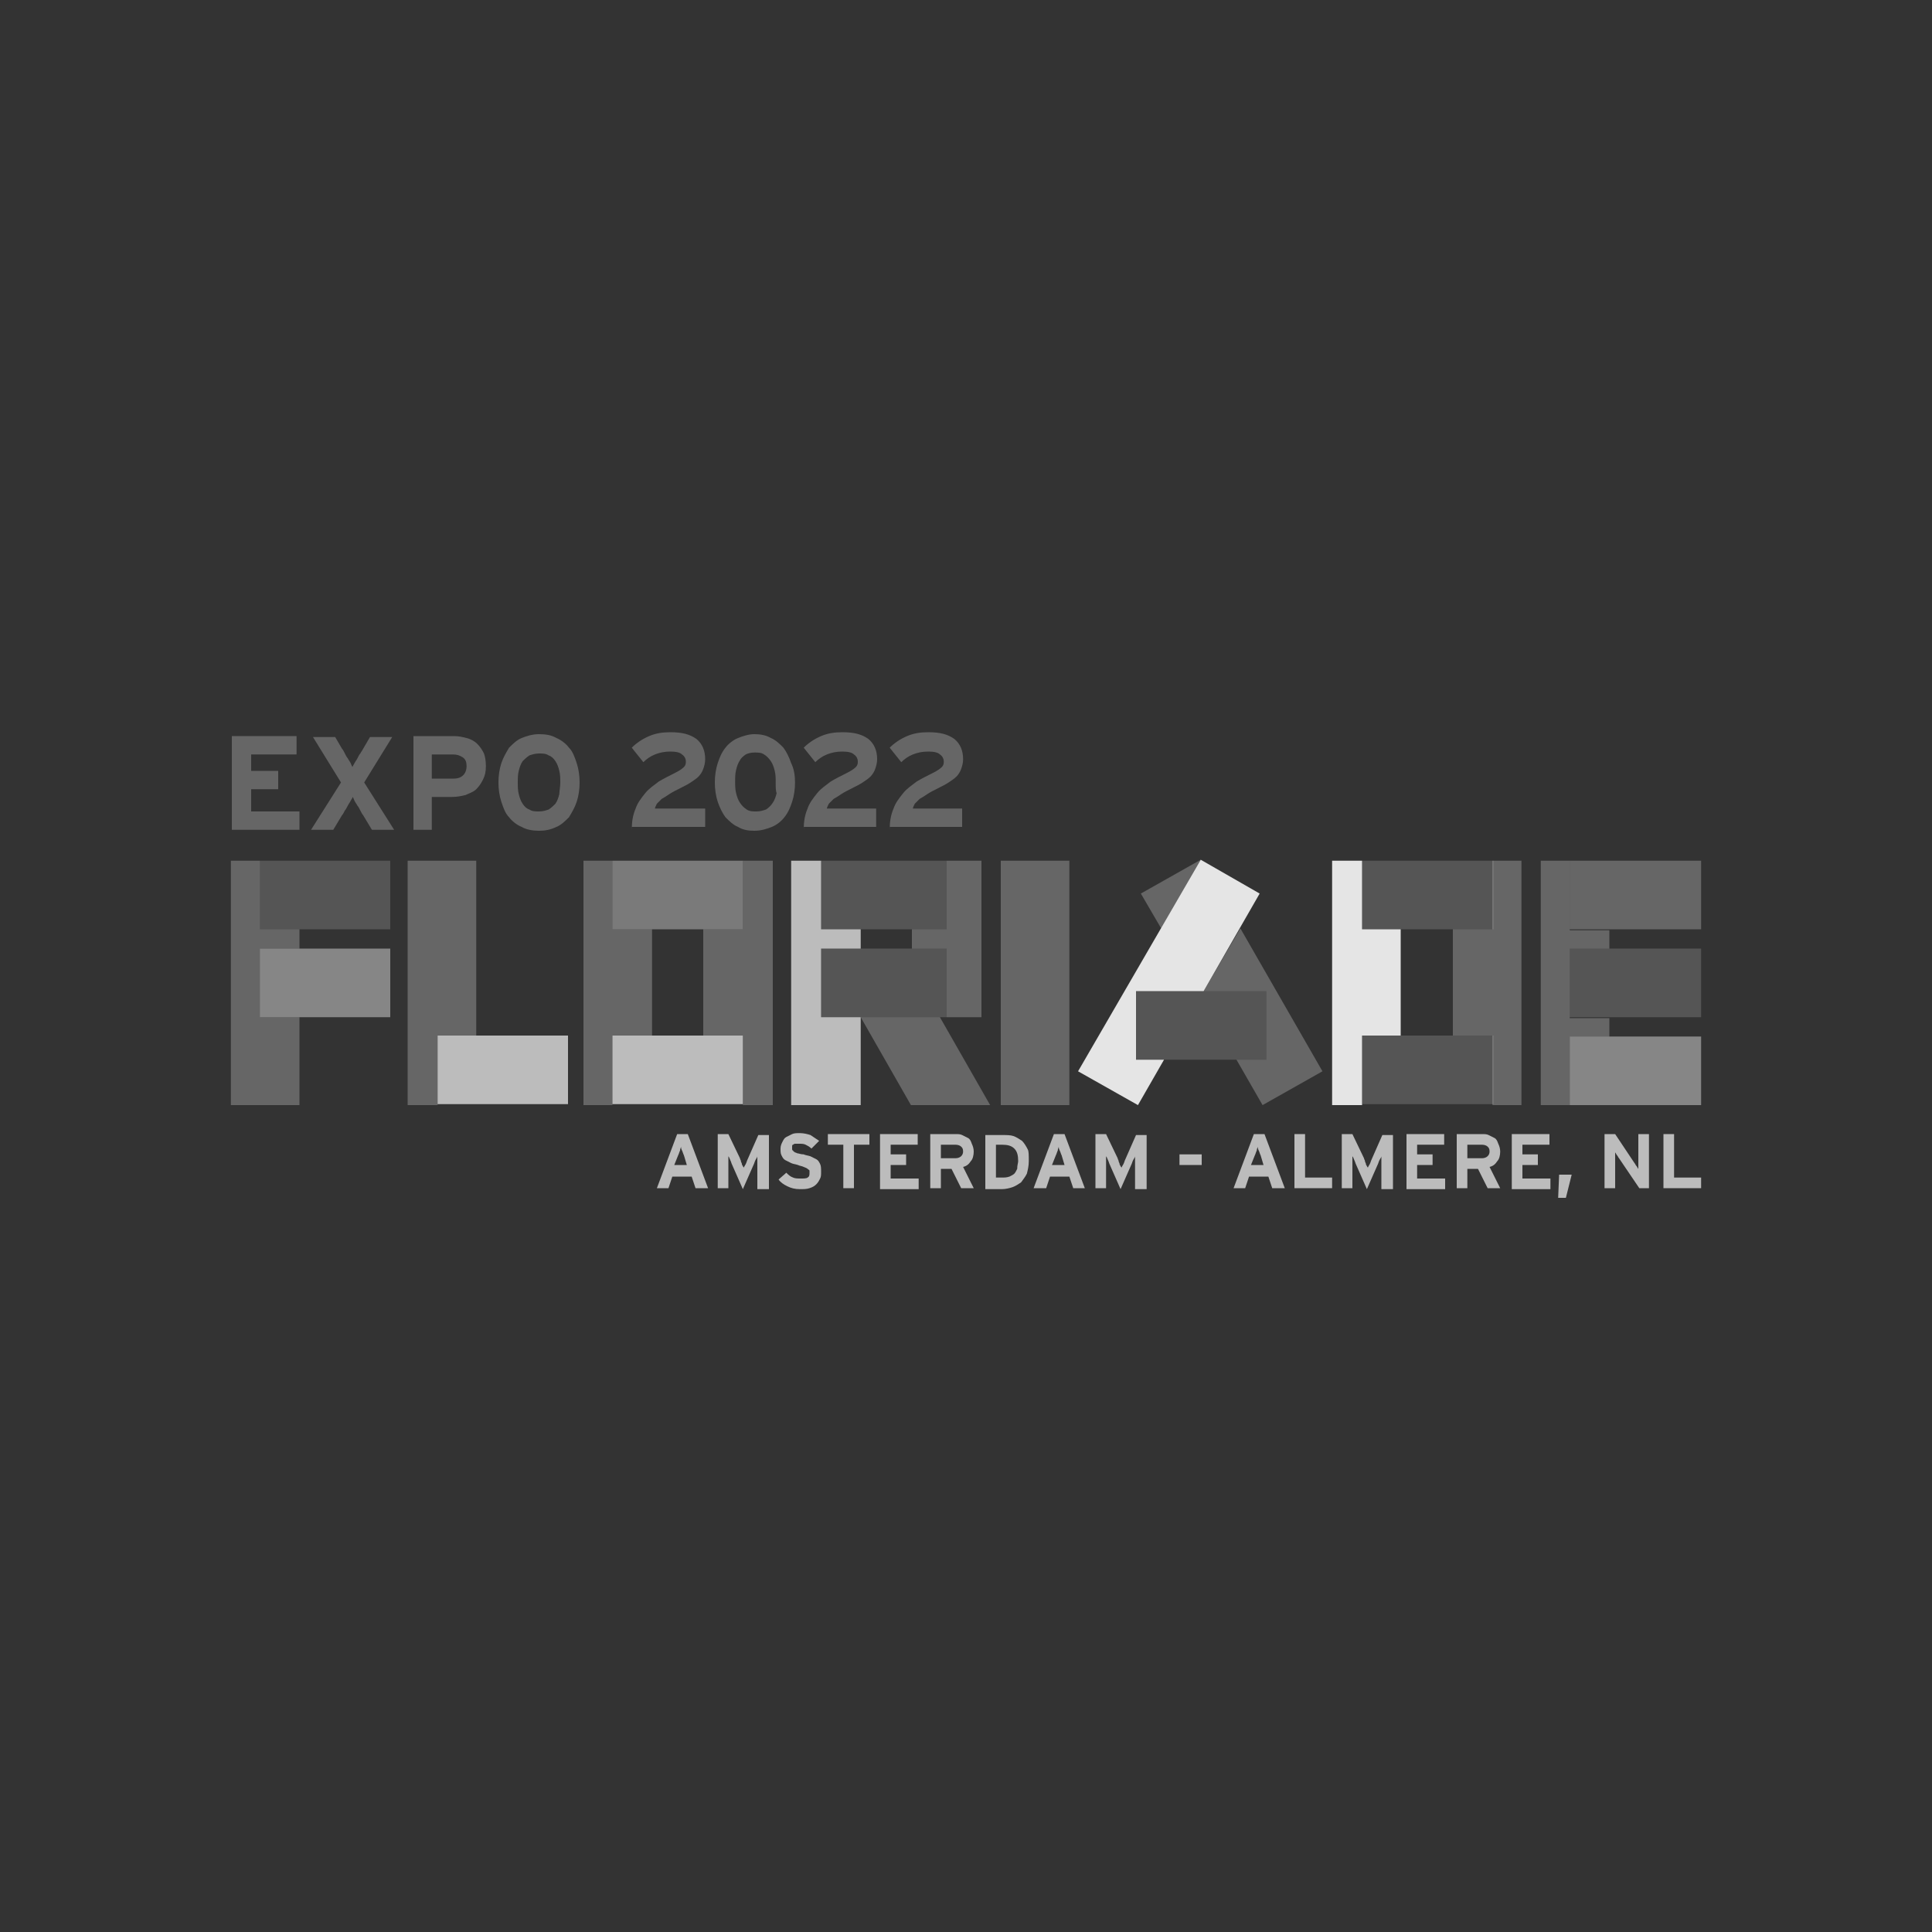 <?xml version="1.0" encoding="utf-8"?>
<!-- Generator: Adobe Illustrator 23.0.2, SVG Export Plug-In . SVG Version: 6.00 Build 0)  -->
<svg version="1.1" id="Layer_1" xmlns="http://www.w3.org/2000/svg" xmlns:xlink="http://www.w3.org/1999/xlink" x="0px" y="0px"
	 viewBox="0 0 200 200" style="enable-background:new 0 0 200 200;" xml:space="preserve">
<rect x="0" y="0" width="200" height="200" fill="#333333" stroke="none"/>
<style type="text/css">
	.st0{opacity:0.25;fill:#FFFFFF;}
	.st1{opacity:0.67;}
	.st2{fill:#FFFFFF;}
	.st3{opacity:0.67;fill:#FFFFFF;}
	.st4{opacity:0.17;fill:#FFFFFF;}
	.st5{opacity:0.41;fill:#FFFFFF;}
	.st6{opacity:0.35;fill:#FFFFFF;}
	.st7{opacity:0.87;fill:#FFFFFF;}
</style>
<g>
	<g>
		<path class="st0" d="M24,85.9v-9.7h6.7v1.9H26v1.7h2.8v1.9H26V84h5v1.9H24z"/>
		<path class="st0" d="M38.5,85.9l-0.9-1.5c-0.1-0.1-0.2-0.3-0.3-0.5c-0.1-0.2-0.2-0.4-0.3-0.5c-0.1-0.2-0.2-0.3-0.3-0.5
			c-0.1-0.2-0.1-0.3-0.2-0.4c0,0.1-0.1,0.2-0.2,0.4c-0.1,0.2-0.2,0.3-0.3,0.5c-0.1,0.2-0.2,0.4-0.3,0.5c-0.1,0.2-0.2,0.4-0.3,0.5
			l-0.9,1.5h-2.3l3.1-4.9l-2.9-4.7h2.3l0.7,1.2c0.1,0.1,0.2,0.3,0.3,0.5c0.1,0.2,0.2,0.4,0.3,0.5c0.1,0.2,0.2,0.3,0.3,0.5
			c0.1,0.2,0.1,0.3,0.2,0.4c0-0.1,0.1-0.2,0.2-0.4c0.1-0.2,0.2-0.3,0.3-0.5c0.1-0.2,0.2-0.4,0.3-0.5c0.1-0.2,0.2-0.3,0.3-0.5
			l0.7-1.2h2.3l-2.9,4.7l3.1,4.9H38.5z"/>
		<path class="st0" d="M50.3,79.3c0,0.6-0.1,1-0.3,1.4c-0.2,0.4-0.4,0.7-0.7,1c-0.3,0.3-0.7,0.4-1.1,0.6c-0.4,0.1-0.9,0.2-1.4,0.2
			h-2.1v3.4h-1.9v-9.7h4.2c0.5,0,0.9,0.1,1.3,0.2c0.4,0.1,0.8,0.3,1.1,0.6c0.3,0.3,0.5,0.6,0.7,1C50.2,78.3,50.3,78.7,50.3,79.3z
			 M48.3,79.3c0-0.4-0.1-0.7-0.4-0.9c-0.3-0.2-0.6-0.3-1-0.3h-2.2v2.5h2.3C47.8,80.6,48.3,80.1,48.3,79.3z"/>
		<path class="st0" d="M60,81c0,0.7-0.1,1.4-0.3,2c-0.2,0.6-0.5,1.1-0.8,1.6c-0.4,0.4-0.8,0.8-1.3,1C57,85.9,56.4,86,55.8,86
			s-1.3-0.1-1.8-0.4c-0.5-0.2-1-0.6-1.3-1c-0.4-0.4-0.6-1-0.8-1.6c-0.2-0.6-0.3-1.3-0.3-2c0-0.7,0.1-1.4,0.3-2
			c0.2-0.6,0.5-1.1,0.8-1.6c0.4-0.4,0.8-0.8,1.3-1c0.5-0.2,1.1-0.4,1.8-0.4s1.3,0.1,1.8,0.4c0.5,0.2,1,0.6,1.3,1
			c0.4,0.4,0.6,1,0.8,1.6C59.9,79.6,60,80.3,60,81z M58,81c0-0.4,0-0.8-0.1-1.2c-0.1-0.4-0.2-0.7-0.4-1c-0.2-0.3-0.4-0.5-0.7-0.6
			c-0.3-0.2-0.6-0.2-1-0.2c-0.4,0-0.7,0.1-1,0.2c-0.3,0.2-0.5,0.4-0.7,0.6c-0.2,0.3-0.3,0.6-0.4,1s-0.1,0.8-0.1,1.2
			c0,0.4,0,0.8,0.1,1.2c0.1,0.4,0.2,0.7,0.4,1c0.2,0.3,0.4,0.5,0.7,0.6c0.3,0.2,0.6,0.2,1,0.2c0.4,0,0.7-0.1,1-0.2
			c0.3-0.2,0.5-0.4,0.7-0.6c0.2-0.3,0.3-0.6,0.4-1C57.9,81.9,58,81.5,58,81z"/>
		<path class="st0" d="M65.4,85.9c0-0.8,0.1-1.5,0.4-2.2c0.2-0.6,0.6-1.1,1-1.6c0.4-0.5,0.9-0.8,1.4-1.2c0.5-0.3,1.1-0.6,1.7-0.9
			c0.4-0.2,0.7-0.4,0.9-0.6c0.2-0.2,0.2-0.4,0.2-0.6c0-0.2-0.1-0.5-0.4-0.7c-0.2-0.2-0.6-0.3-1.2-0.3c-0.6,0-1.1,0.1-1.6,0.3
			c-0.5,0.2-0.9,0.5-1.2,0.8l-1.2-1.5c0.5-0.5,1.1-0.9,1.8-1.2c0.7-0.3,1.4-0.4,2.2-0.4c1.2,0,2,0.2,2.7,0.7
			c0.6,0.5,0.9,1.2,0.9,2.1c0,0.4-0.1,0.7-0.2,1c-0.1,0.3-0.3,0.6-0.5,0.8c-0.2,0.2-0.5,0.4-0.8,0.6c-0.3,0.2-0.7,0.4-1.1,0.6
			c-0.4,0.2-0.8,0.4-1.1,0.6c-0.3,0.2-0.6,0.4-0.8,0.5c-0.2,0.2-0.4,0.4-0.5,0.5c-0.1,0.2-0.2,0.4-0.2,0.5H73v1.9H65.4z"/>
		<path class="st0" d="M82.3,81c0,0.7-0.1,1.4-0.3,2c-0.2,0.6-0.4,1.1-0.8,1.6c-0.3,0.4-0.8,0.8-1.3,1c-0.5,0.2-1.1,0.4-1.8,0.4
			s-1.2-0.1-1.7-0.4c-0.5-0.2-0.9-0.6-1.3-1c-0.3-0.4-0.6-1-0.8-1.6c-0.2-0.6-0.3-1.3-0.3-2c0-0.7,0.1-1.4,0.3-2
			c0.2-0.6,0.4-1.1,0.8-1.6c0.3-0.4,0.8-0.8,1.3-1c0.5-0.2,1.1-0.4,1.7-0.4s1.2,0.1,1.7,0.4c0.5,0.2,0.9,0.6,1.3,1
			c0.3,0.4,0.6,1,0.8,1.6C82.2,79.6,82.3,80.3,82.3,81z M80.3,81c0-0.4,0-0.8-0.1-1.2c-0.1-0.4-0.2-0.7-0.4-1
			c-0.2-0.3-0.4-0.5-0.7-0.7c-0.3-0.2-0.6-0.2-1-0.2c-0.4,0-0.7,0.1-0.9,0.2c-0.3,0.2-0.5,0.4-0.6,0.6c-0.2,0.3-0.3,0.6-0.4,1
			c-0.1,0.4-0.1,0.8-0.1,1.2c0,0.4,0,0.8,0.1,1.2c0.1,0.4,0.2,0.7,0.4,1c0.2,0.3,0.4,0.5,0.7,0.7c0.3,0.2,0.6,0.2,1,0.2
			c0.4,0,0.7-0.1,1-0.2c0.3-0.2,0.5-0.4,0.7-0.7c0.2-0.3,0.3-0.6,0.4-1C80.3,81.9,80.3,81.5,80.3,81z"/>
		<path class="st0" d="M83.2,85.9c0-0.8,0.1-1.5,0.4-2.2c0.2-0.6,0.6-1.1,1-1.6c0.4-0.5,0.9-0.8,1.4-1.2c0.5-0.3,1.1-0.6,1.7-0.9
			c0.4-0.2,0.7-0.4,0.9-0.6c0.2-0.2,0.2-0.4,0.2-0.6c0-0.2-0.1-0.5-0.4-0.7c-0.2-0.2-0.6-0.3-1.2-0.3s-1.1,0.1-1.6,0.3
			c-0.5,0.2-0.9,0.5-1.2,0.8l-1.2-1.5c0.5-0.5,1.1-0.9,1.8-1.2c0.7-0.3,1.4-0.4,2.2-0.4c1.2,0,2,0.2,2.7,0.7
			c0.6,0.5,0.9,1.2,0.9,2.1c0,0.4-0.1,0.7-0.2,1c-0.1,0.3-0.3,0.6-0.5,0.8c-0.2,0.2-0.5,0.4-0.8,0.6c-0.3,0.2-0.7,0.4-1.1,0.6
			c-0.4,0.2-0.8,0.4-1.1,0.6c-0.3,0.2-0.6,0.4-0.8,0.5c-0.2,0.2-0.4,0.4-0.5,0.5c-0.1,0.2-0.2,0.4-0.2,0.5h5.1v1.9H83.2z"/>
		<path class="st0" d="M92.1,85.9c0-0.8,0.1-1.5,0.4-2.2c0.2-0.6,0.6-1.1,1-1.6c0.4-0.5,0.9-0.8,1.4-1.2c0.5-0.3,1.1-0.6,1.7-0.9
			c0.4-0.2,0.7-0.4,0.9-0.6c0.2-0.2,0.2-0.4,0.2-0.6c0-0.2-0.1-0.5-0.4-0.7c-0.2-0.2-0.6-0.3-1.2-0.3c-0.6,0-1.1,0.1-1.6,0.3
			c-0.5,0.2-0.9,0.5-1.2,0.8l-1.2-1.5c0.5-0.5,1.1-0.9,1.8-1.2c0.7-0.3,1.4-0.4,2.2-0.4c1.2,0,2,0.2,2.7,0.7
			c0.6,0.5,0.9,1.2,0.9,2.1c0,0.4-0.1,0.7-0.2,1c-0.1,0.3-0.3,0.6-0.5,0.8c-0.2,0.2-0.5,0.4-0.8,0.6c-0.3,0.2-0.7,0.4-1.1,0.6
			c-0.4,0.2-0.8,0.4-1.1,0.6c-0.3,0.2-0.6,0.4-0.8,0.5c-0.2,0.2-0.4,0.4-0.5,0.5c-0.1,0.2-0.2,0.4-0.2,0.5h5.1v1.9H92.1z"/>
	</g>
	<g class="st1">
		<path class="st2" d="M72,123l-0.4-1.2h-2l-0.4,1.2h-1.2l2.1-5.6h1.1l2.1,5.6H72z M70.8,119.6c-0.1-0.2-0.1-0.3-0.2-0.5
			c-0.1-0.2-0.1-0.3-0.1-0.4c0,0.1-0.1,0.2-0.1,0.4c-0.1,0.2-0.1,0.3-0.2,0.5l-0.4,1h1.3L70.8,119.6z"/>
		<path class="st2" d="M78.4,123v-2.1c0-0.1,0-0.2,0-0.3c0-0.1,0-0.2,0-0.4c0-0.1,0-0.2,0-0.3c0-0.1,0-0.2,0-0.2
			c0,0.1-0.1,0.2-0.2,0.4c-0.1,0.2-0.1,0.3-0.2,0.5l-1.1,2.5l-1.1-2.5c-0.1-0.2-0.1-0.3-0.2-0.5c-0.1-0.2-0.1-0.3-0.2-0.4
			c0,0.1,0,0.1,0,0.2c0,0.1,0,0.2,0,0.3c0,0.1,0,0.2,0,0.4c0,0.1,0,0.2,0,0.3v2.1h-1.1v-5.6h1.1l1.2,2.5c0,0.1,0.1,0.2,0.1,0.3
			c0,0.1,0.1,0.2,0.1,0.3c0,0.1,0.1,0.2,0.1,0.2c0,0.1,0.1,0.1,0.1,0.2c0-0.1,0.1-0.2,0.2-0.4c0.1-0.2,0.1-0.3,0.2-0.5l1.1-2.5h1.1
			v5.6H78.4z"/>
		<path class="st2" d="M85,121.3c0,0.3,0,0.5-0.1,0.7c-0.1,0.2-0.2,0.4-0.4,0.6s-0.4,0.3-0.7,0.4c-0.3,0.1-0.6,0.1-1,0.1
			c-0.5,0-0.9-0.1-1.3-0.3c-0.4-0.2-0.7-0.4-0.9-0.7l0.8-0.7c0.2,0.2,0.4,0.4,0.7,0.5c0.2,0.1,0.5,0.1,0.8,0.1c0.3,0,0.6,0,0.7-0.1
			c0.2-0.1,0.2-0.3,0.2-0.5c0-0.1,0-0.2,0-0.2c0-0.1-0.1-0.1-0.2-0.2c-0.1-0.1-0.2-0.1-0.4-0.2c-0.2-0.1-0.4-0.1-0.6-0.2
			c-0.3-0.1-0.5-0.1-0.7-0.2c-0.2-0.1-0.4-0.2-0.6-0.3c-0.2-0.1-0.3-0.3-0.4-0.5c-0.1-0.2-0.1-0.4-0.1-0.7c0-0.3,0.1-0.5,0.2-0.7
			c0.1-0.2,0.2-0.4,0.4-0.5c0.2-0.1,0.4-0.2,0.6-0.3s0.5-0.1,0.8-0.1c0.4,0,0.8,0.1,1.1,0.2c0.3,0.2,0.6,0.4,0.9,0.6l-0.8,0.8
			c-0.2-0.2-0.4-0.3-0.6-0.4c-0.2-0.1-0.4-0.1-0.7-0.1c-0.1,0-0.3,0-0.4,0c-0.1,0-0.2,0.1-0.2,0.1c-0.1,0-0.1,0.1-0.1,0.2
			c0,0.1,0,0.1,0,0.2c0,0.1,0,0.2,0.1,0.2c0,0.1,0.1,0.1,0.2,0.2c0.1,0,0.2,0.1,0.3,0.1c0.1,0,0.3,0.1,0.6,0.1
			c0.2,0.1,0.4,0.1,0.7,0.2c0.2,0.1,0.4,0.2,0.6,0.3c0.2,0.1,0.3,0.3,0.4,0.5C85,120.7,85,121,85,121.3z"/>
		<path class="st2" d="M88.4,118.5v4.5h-1.1v-4.5h-1.6v-1.1H90v1.1H88.4z"/>
		<path class="st2" d="M91.1,123v-5.6H95v1.1h-2.8v1h1.6v1.1h-1.6v1.4h2.9v1.1H91.1z"/>
		<path class="st2" d="M99.5,123l-1-2h-1.1v2h-1.1v-5.6h2.6c0.3,0,0.5,0,0.7,0.1c0.2,0.1,0.4,0.2,0.6,0.3c0.2,0.1,0.3,0.3,0.4,0.6
			c0.1,0.2,0.2,0.5,0.2,0.8c0,0.4-0.1,0.8-0.3,1c-0.2,0.3-0.4,0.5-0.8,0.6l1.1,2.2H99.5z M99.7,119.2c0-0.3-0.1-0.4-0.2-0.5
			c-0.1-0.1-0.3-0.2-0.6-0.2h-1.5v1.4h1.5C99.4,119.9,99.7,119.6,99.7,119.2z"/>
		<path class="st2" d="M106.5,120.2c0,0.5-0.1,0.9-0.2,1.3c-0.2,0.4-0.4,0.6-0.6,0.9c-0.3,0.2-0.6,0.4-0.9,0.5
			c-0.3,0.1-0.7,0.2-1.1,0.2H102v-5.6h1.8c0.4,0,0.8,0,1.1,0.1c0.3,0.1,0.6,0.3,0.9,0.5c0.2,0.2,0.4,0.5,0.6,0.9
			C106.5,119.2,106.5,119.6,106.5,120.2z M105.4,120.2c0-0.6-0.1-1-0.4-1.3s-0.7-0.4-1.3-0.4h-0.6v3.4h0.6c0.3,0,0.5,0,0.8-0.1
			c0.2-0.1,0.4-0.2,0.5-0.3c0.1-0.1,0.2-0.3,0.3-0.5C105.3,120.6,105.4,120.4,105.4,120.2z"/>
		<path class="st2" d="M111.1,123l-0.4-1.2h-2l-0.4,1.2H107l2.1-5.6h1.1l2.1,5.6H111.1z M109.9,119.6c-0.1-0.2-0.1-0.3-0.2-0.5
			c-0.1-0.2-0.1-0.3-0.1-0.4c0,0.1-0.1,0.2-0.1,0.4c-0.1,0.2-0.1,0.3-0.2,0.5l-0.4,1h1.3L109.9,119.6z"/>
		<path class="st2" d="M117.5,123v-2.1c0-0.1,0-0.2,0-0.3c0-0.1,0-0.2,0-0.4c0-0.1,0-0.2,0-0.3c0-0.1,0-0.2,0-0.2
			c0,0.1-0.1,0.2-0.2,0.4c-0.1,0.2-0.1,0.3-0.2,0.5l-1.1,2.5l-1.1-2.5c-0.1-0.2-0.1-0.3-0.2-0.5c-0.1-0.2-0.1-0.3-0.2-0.4
			c0,0.1,0,0.1,0,0.2c0,0.1,0,0.2,0,0.3c0,0.1,0,0.2,0,0.4c0,0.1,0,0.2,0,0.3v2.1h-1.1v-5.6h1.1l1.2,2.5c0,0.1,0.1,0.2,0.1,0.3
			c0,0.1,0.1,0.2,0.1,0.3c0,0.1,0.1,0.2,0.1,0.2c0,0.1,0.1,0.1,0.1,0.2c0-0.1,0.1-0.2,0.2-0.4c0.1-0.2,0.1-0.3,0.2-0.5l1.1-2.5h1.1
			v5.6H117.5z"/>
		<path class="st2" d="M122.1,120.6v-1.1h2.3v1.1H122.1z"/>
		<path class="st2" d="M131.7,123l-0.4-1.2h-2l-0.4,1.2h-1.2l2.1-5.6h1.1l2.1,5.6H131.7z M130.5,119.6c-0.1-0.2-0.1-0.3-0.2-0.5
			c-0.1-0.2-0.1-0.3-0.1-0.4c0,0.1-0.1,0.2-0.1,0.4c-0.1,0.2-0.1,0.3-0.2,0.5l-0.4,1h1.3L130.5,119.6z"/>
		<path class="st2" d="M134,123v-5.6h1.1v4.5h2.8v1.1H134z"/>
		<path class="st2" d="M143,123v-2.1c0-0.1,0-0.2,0-0.3c0-0.1,0-0.2,0-0.4c0-0.1,0-0.2,0-0.3c0-0.1,0-0.2,0-0.2
			c0,0.1-0.1,0.2-0.2,0.4c-0.1,0.2-0.1,0.3-0.2,0.5l-1.1,2.5l-1.1-2.5c-0.1-0.2-0.1-0.3-0.2-0.5c-0.1-0.2-0.1-0.3-0.2-0.4
			c0,0.1,0,0.1,0,0.2c0,0.1,0,0.2,0,0.3c0,0.1,0,0.2,0,0.4c0,0.1,0,0.2,0,0.3v2.1h-1.1v-5.6h1.1l1.2,2.5c0,0.1,0.1,0.2,0.1,0.3
			c0,0.1,0.1,0.2,0.1,0.3c0,0.1,0.1,0.2,0.1,0.2c0,0.1,0.1,0.1,0.1,0.2c0-0.1,0.1-0.2,0.2-0.4c0.1-0.2,0.1-0.3,0.2-0.5l1.1-2.5h1.1
			v5.6H143z"/>
		<path class="st2" d="M145.6,123v-5.6h3.9v1.1h-2.8v1h1.6v1.1h-1.6v1.4h2.9v1.1H145.6z"/>
		<path class="st2" d="M154,123l-1-2h-1.1v2h-1.1v-5.6h2.6c0.3,0,0.5,0,0.7,0.1c0.2,0.1,0.4,0.2,0.6,0.3c0.2,0.1,0.3,0.3,0.4,0.6
			c0.1,0.2,0.2,0.5,0.2,0.8c0,0.4-0.1,0.8-0.3,1c-0.2,0.3-0.4,0.5-0.8,0.6l1.1,2.2H154z M154.2,119.2c0-0.3-0.1-0.4-0.2-0.5
			c-0.1-0.1-0.3-0.2-0.6-0.2h-1.5v1.4h1.5C153.9,119.9,154.2,119.6,154.2,119.2z"/>
		<path class="st2" d="M156.5,123v-5.6h3.9v1.1h-2.8v1h1.6v1.1h-1.6v1.4h2.9v1.1H156.5z"/>
		<path class="st2" d="M162.1,124h-0.8l0.1-2.4h1.3L162.1,124z"/>
		<path class="st2" d="M169.7,123l-2.1-3.1c-0.1-0.1-0.1-0.2-0.2-0.3s-0.1-0.2-0.2-0.3c0,0.1,0,0.1,0,0.2c0,0.1,0,0.2,0,0.3
			c0,0.1,0,0.2,0,0.4c0,0.1,0,0.2,0,0.3v2.5h-1.1v-5.6h1.1l2,3c0.1,0.1,0.1,0.2,0.2,0.3s0.1,0.2,0.2,0.3c0-0.1,0-0.1,0-0.2
			c0-0.1,0-0.2,0-0.3c0-0.1,0-0.2,0-0.4c0-0.1,0-0.2,0-0.3v-2.4h1.1v5.6H169.7z"/>
		<path class="st2" d="M172.2,123v-5.6h1.1v4.5h2.8v1.1H172.2z"/>
	</g>
	<polygon class="st0" points="26.9,105.3 26.9,98.2 31,98.2 31,96.2 26.9,96.2 26.9,89.1 23.9,89.1 23.9,114.4 31,114.4 31,105.3 	
		"/>
	<polygon class="st0" points="49.3,107.2 49.3,89.1 42.2,89.1 42.2,114.4 45.3,114.4 45.3,107.2 	"/>
	<polygon class="st3" points="85,105.3 85,98.2 89.1,98.2 89.1,96.2 85,96.2 85,89.1 81.9,89.1 81.9,114.4 89.1,114.4 89.1,105.3 	
		"/>
	<rect x="103.6" y="89.1" class="st0" width="7.1" height="25.3"/>
	<polygon class="st0" points="67.5,107.2 67.5,96.2 63.4,96.2 63.4,89.1 60.4,89.1 60.4,114.4 63.4,114.4 63.4,107.2 	"/>
	<polygon class="st0" points="166.6,107.3 166.6,105.4 162.5,105.4 162.5,98.2 166.6,98.2 166.6,96.3 162.5,96.3 162.5,89.1 
		159.5,89.1 159.5,114.4 162.5,114.4 162.5,107.3 	"/>
</g>
<rect x="26.9" y="89.1" class="st4" width="13.5" height="7.1"/>
<rect x="26.9" y="98.2" class="st5" width="13.5" height="7.1"/>
<rect x="45.3" y="107.2" class="st3" width="13.5" height="7.1"/>
<polygon class="st0" points="76.9,89.1 76.9,96.2 72.8,96.2 72.8,107.2 76.9,107.2 76.9,114.4 80,114.4 80,89.1 "/>
<rect x="63.4" y="107.2" class="st3" width="13.5" height="7.1"/>
<rect x="63.4" y="89.1" class="st6" width="13.5" height="7.1"/>
<polygon class="st0" points="97.3,105.3 89.1,105.3 94.3,114.4 102.5,114.4 "/>
<polygon class="st0" points="98,89.1 98,96.2 94.4,96.2 94.4,98.2 98,98.2 98,105.3 101.6,105.3 101.6,89.1 "/>
<rect x="85" y="89.1" class="st4" width="13" height="7.1"/>
<rect x="85" y="98.2" class="st4" width="13" height="7.1"/>
<g>
	<polygon class="st0" points="124.3,89 124.3,89 118.1,92.5 120.2,96.1 	"/>
	<polygon class="st0" points="128.4,96.1 124.6,102.6 131.1,102.6 131.1,109.7 128,109.7 130.7,114.4 136.9,110.9 	"/>
</g>
<rect x="117.6" y="102.6" class="st4" width="13.5" height="7.1"/>
<polygon class="st7" points="117.6,109.7 117.6,102.6 124.6,102.6 130.4,92.5 124.3,89 111.6,110.9 117.8,114.4 120.5,109.7 "/>
<polygon class="st7" points="145,107.2 145,96.2 141,96.2 141,89.1 137.9,89.1 137.9,114.4 141,114.4 141,107.2 "/>
<polygon class="st0" points="154.5,89.1 154.5,96.2 150.4,96.2 150.4,107.2 154.5,107.2 154.5,114.4 157.5,114.4 157.5,89.1 "/>
<rect x="141" y="107.2" class="st4" width="13.6" height="7.1"/>
<rect x="141" y="89.1" class="st4" width="13.6" height="7.1"/>
<rect x="162.5" y="89.1" class="st0" width="13.6" height="7.1"/>
<rect x="162.5" y="107.3" class="st5" width="13.6" height="7.1"/>
<rect x="162.5" y="98.2" class="st4" width="13.6" height="7.1"/>
</svg>
